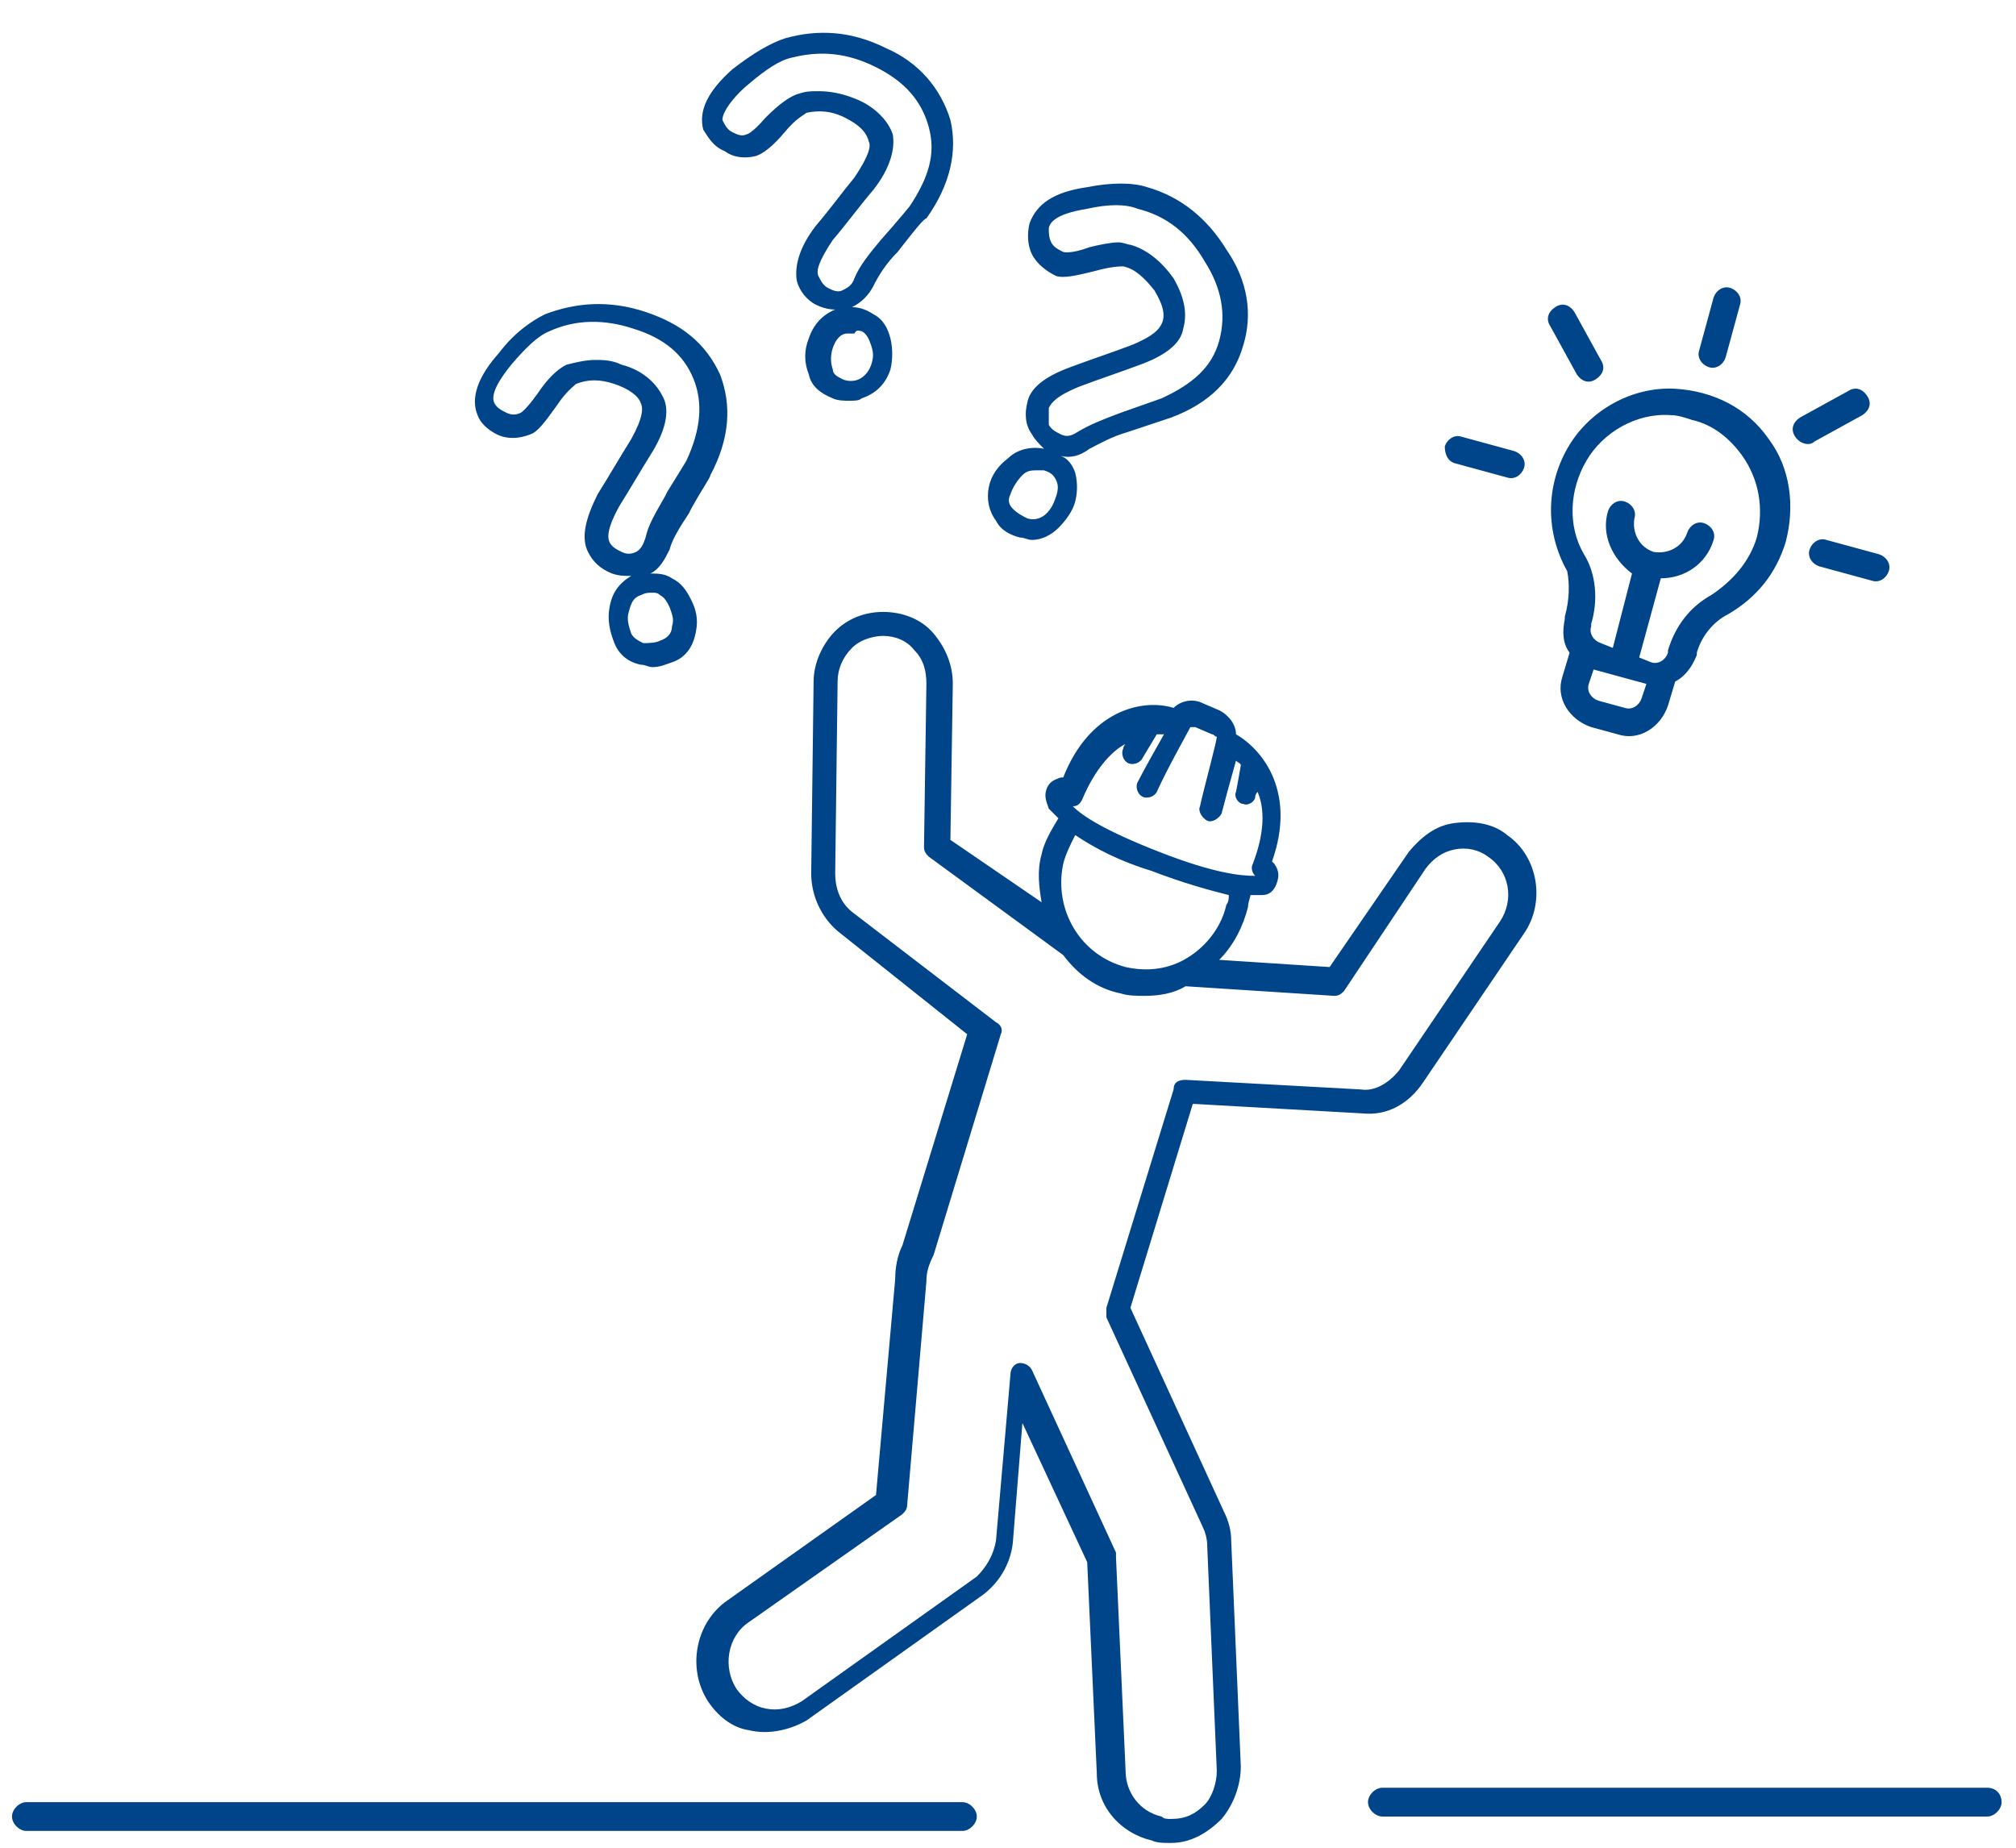<svg xmlns="http://www.w3.org/2000/svg" viewBox="0 0 84 77" style="enable-background:new 0 0 84 77" xml:space="preserve"><path d="M42.5 22.4c.2 0 .3.1.5.1.4 0 .8-.2 1.1-.5.3-.3.6-.7.7-1.1.1-.4.1-.8 0-1.2-.1-.3-.3-.6-.6-.7.4.1.8 0 1.2-.3.4-.2.9-.5 1.6-.7l1.8-.6c1.6-.6 2.6-1.6 3-3 .4-1.3.2-2.7-.7-4-.8-1.3-1.9-2.2-3.3-2.6-.6-.2-1.5-.2-2.5 0-1.4.2-2.1.7-2.4 1.5-.1.4-.1.9.1 1.3s.6.7 1 .9c.3.1.8 0 1.6-.2.7-.2 1.1-.2 1.2-.2.5.1.9.5 1.3 1 .3.5.5 1 .3 1.4-.1.2-.3.5-1.3.9-.8.3-1.7.6-2.5.9-1.1.4-1.7.9-1.8 1.5-.1.4-.1.9.2 1.3.1.2.3.4.5.6-.5-.1-1.1 0-1.5.4-.4.3-.7.7-.8 1.2-.1.5 0 1 .3 1.4.2.4.6.6 1 .7zm1.2-5.4c.1-.2.3-.5 1.3-.9.8-.3 1.7-.6 2.5-.9 1.1-.4 1.7-.9 1.8-1.5.2-.7 0-1.4-.4-2.1-.5-.7-1.1-1.2-1.8-1.4-.1 0-.3-.1-.5-.1-.3 0-.8.1-1.2.2-.8.3-1.1.2-1.1.2-.2-.1-.4-.2-.5-.4-.1-.2-.1-.4-.1-.6.1-.5 1-.7 1.6-.8.9-.2 1.6-.2 2.1 0 1.2.3 2.1 1 2.8 2.2.7 1.1.9 2.2.6 3.3-.3 1.1-1.1 1.8-2.4 2.4l-1.7.6c-.8.3-1.3.5-1.8.8-.3.2-.5.2-.7.1-.2-.1-.4-.2-.5-.4V17zm-1.6 3.6c.1-.3.3-.6.5-.8.2-.2.4-.2.6-.2h.3c.3.1.4.2.5.4.1.2.1.4 0 .7-.1.3-.2.5-.4.7-.2.2-.5.3-.8.2-.2-.1-.4-.2-.6-.4-.2-.2-.2-.4-.1-.6zm-21.4-2.5c.4.2.9.2 1.4 0 .3-.1.6-.5 1.1-1.2.4-.6.7-.8.8-.9.5-.2 1-.2 1.6 0 .6.2 1 .5 1.1.8.1.2.1.6-.4 1.5-.5.8-.9 1.5-1.4 2.3-.5 1-.7 1.8-.4 2.4.2.4.5.7 1 .9.3.1.5.1.8.1-.5.3-.8.7-.9 1.3-.1.5 0 1 .2 1.5s.6.8 1.1.9c.2 0 .3.1.5.1.3 0 .5-.1.8-.2.6-.2.9-.7 1-1.3.1-.5 0-.9-.2-1.3s-.4-.7-.8-.9c-.3-.2-.6-.2-.9-.2.4-.2.6-.6.8-1 .1-.4.4-.9.8-1.5l.1-.2c.5-.9.8-1.3.8-1.4.8-1.5.9-2.9.4-4.2-.6-1.3-1.6-2.1-3.1-2.6s-2.9-.4-4.2.1c-.6.3-1.3.8-1.9 1.6-.9 1-1.2 1.9-.9 2.6.1.3.4.6.8.8zm6.5 6.6c.1 0 .2 0 .3.1.2.1.3.3.4.5.1.3.2.5.1.8 0 .3-.2.5-.5.6-.2.1-.5.1-.7.1-.2-.1-.4-.2-.5-.4-.1-.3-.2-.6-.1-.9.1-.4.2-.6.5-.7.2-.1.3-.1.5-.1zm-5.9-9.5c.6-.7 1.1-1.2 1.6-1.4 1.1-.5 2.3-.5 3.5-.1 1.3.4 2.1 1.1 2.5 2.1.4 1 .3 2.1-.3 3.4 0 0-.3.5-.8 1.3l-.1.2c-.4.7-.7 1.2-.8 1.7-.1.3-.2.5-.4.6-.2.1-.4.1-.6 0-.2-.1-.4-.2-.5-.4-.1-.2-.1-.6.4-1.5.5-.8.9-1.5 1.4-2.3.6-1 .7-1.8.4-2.3-.3-.6-.9-1.1-1.7-1.3-.4-.2-.8-.2-1.1-.2-.4 0-.8.1-1.2.2-.4.2-.8.6-1.2 1.2-.5.7-.7.8-.7.8-.2.1-.4.1-.6 0-.2-.1-.4-.2-.5-.4-.2-.4.3-1.1.7-1.6zm8.9-8.9c.4.3.9.3 1.3.2.3-.1.7-.4 1.2-1s.8-.7.9-.8c.5-.1 1-.1 1.6.2.6.3.9.6 1 1 .1.2 0 .6-.6 1.5-.5.6-1 1.3-1.6 2-.7.9-.9 1.7-.8 2.3.1.4.4.8.8 1 .2.1.5.2.8.2-.5.2-.9.6-1.1 1.2-.2.5-.2 1 0 1.5.1.5.5.8 1 1 .2.1.5.1.7.1.2 0 .4 0 .5-.1.6-.2 1-.6 1.2-1.2.1-.4.1-.9 0-1.3s-.3-.8-.7-1c-.3-.2-.6-.3-.9-.3.4-.2.7-.5.9-.9.2-.4.5-.9 1-1.4.7-.9 1.1-1.4 1.2-1.4 1-1.4 1.3-2.8 1-4.1-.4-1.3-1.3-2.4-2.7-3-1.4-.7-2.8-.8-4.2-.4-.6.2-1.3.6-2.2 1.3-1 .9-1.4 1.7-1.2 2.5.2.3.4.7.9.9zm5.7 7.5c.2.1.3.3.4.6.1.3.1.5 0 .8-.1.3-.3.5-.5.6-.2.1-.5.1-.7 0-.2-.1-.4-.2-.4-.4-.1-.3-.1-.6 0-.9.1-.3.3-.6.6-.6h.3c.1-.2.2-.1.3-.1zM31.2 3.5c.7-.6 1.3-1 1.8-1.1 1.2-.3 2.3-.2 3.5.4 1.2.6 1.9 1.4 2.2 2.5.3 1.1 0 2.1-.8 3.3 0 0-.4.5-1.2 1.4-.5.6-.9 1.1-1.1 1.6-.1.3-.3.4-.5.5-.2.1-.4 0-.6-.1-.2-.1-.3-.3-.4-.5-.1-.2 0-.6.6-1.5.6-.7 1.1-1.4 1.7-2.1.7-.9.9-1.7.8-2.3-.2-.6-.8-1.2-1.6-1.5-.5-.2-1-.3-1.5-.3-.3 0-.5 0-.8.1-.4.1-.9.5-1.4 1-.6.7-.8.7-.8.7-.2.1-.4 0-.6-.1-.2-.1-.3-.3-.4-.5 0-.4.6-1.1 1.1-1.5zm51.6 71H57.6c-.3 0-.6.3-.6.6s.3.6.6.6h25.2c.3 0 .6-.3.6-.6s-.2-.6-.6-.6zm-42.7.6h-39c-.3 0-.6.3-.6.6s.3.6.6.6h39c.3 0 .6-.3.6-.6s-.3-.6-.6-.6zm16.7-28.7c1 .1 1.9-.4 2.5-1.3l4.2-6.2c.9-1.3.6-3.2-.7-4.1-.6-.5-1.4-.6-2.2-.5-.8.1-1.4.6-1.9 1.2l-3.3 4.8-4.6-.3c.6-.6 1-1.4 1.2-2.2 0-.2.1-.4.1-.5h.5c.3 0 .5-.2.6-.5.1-.3.1-.5-.1-.8l-.1-.1c1-2.8-.3-4.6-1.5-5.3 0-.4-.3-.8-.7-1l-.7-.3c-.4-.2-.9-.1-1.2.2-1.3-.4-3.5.1-4.6 2.9h-.1c-.3.1-.5.2-.6.5-.1.3 0 .5.1.8l.4.4c-.3.5-.6 1-.7 1.5-.2.7-.1 1.4 0 2L39.6 35l.1-6.5c0-.8-.3-1.5-.8-2.1-.5-.6-1.3-.9-2.1-.9s-1.5.3-2 .8-.9 1.3-.9 2.1l-.1 8c0 .9.4 1.8 1.1 2.4l5.4 4.3-2.7 8.8c-.2.4-.3.9-.3 1.4l-.8 9-6.2 4.4c-1.3.9-1.7 2.8-.8 4.2.4.6 1 1.1 1.7 1.2.8.2 1.7 0 2.4-.4l7.3-5.2c.7-.5 1.2-1.3 1.3-2.2l.4-5 2.7 5.8.4 8.8c0 1.4 1 2.5 2.3 2.8.2.1.5.1.7.1h.1c.8 0 1.5-.4 2.1-1 .5-.6.8-1.4.8-2.2l-.4-9.4c0-.4-.1-.8-.3-1.2l-3.9-8.5 2.6-8.5 7.1.4zM45.1 33.3c.5-1.2 1.2-2 1.8-2.3-.1.1-.1.2-.1.2-.1.2 0 .5.2.6.2.1.5 0 .6-.2l.6-1h.3c-.4.7-.9 1.6-1.1 2-.1.2 0 .5.2.6.2.1.5 0 .6-.2.4-.9 1.3-2.5 1.4-2.7h.2l.7.3c.1 0 .1.1.2.1 0 .2-.5 2-.7 2.9-.1.2.1.5.3.6.2.1.5-.1.6-.3.1-.4.4-1.5.6-2.2.1.1.2.1.2.2-.1.6-.2 1.1-.2 1.1-.1.2.1.5.3.5.2.1.5-.1.5-.3 0 0 0-.1.1-.2.3.7.3 1.7-.2 3-.1.2 0 .4.1.5-.6 0-1.7-.1-4-1s-3.2-1.5-3.6-1.9c.2 0 .3-.1.4-.3zm2.9 3c1.3.5 2.4.8 3.2 1 0 .1 0 .3-.1.4-.2.9-.8 1.7-1.6 2.2-.8.5-1.7.6-2.6.4-1.9-.5-3-2.4-2.6-4.3.1-.4.3-.8.5-1.2.9.6 1.9 1.1 3.2 1.5zm.9 9.1-2.8 9.1v.4l4 8.7c.1.2.2.5.2.8l.4 9.4c0 .5-.2 1.1-.5 1.4-.4.4-.8.6-1.4.6-.2 0-.3 0-.4-.1-.9-.2-1.5-1-1.5-1.9l-.4-8.9v-.2L43 57.1c-.1-.2-.3-.3-.5-.3s-.4.2-.4.5l-.6 6.9c-.1.6-.4 1.1-.8 1.5l-7.3 5.2c-.5.3-1 .4-1.5.3-.5-.1-.9-.4-1.2-.8-.6-.9-.4-2.2.5-2.8l6.4-4.5c.1-.1.2-.2.2-.4l.8-9.3c0-.4.1-.7.3-1.1l2.8-9.2c.1-.2 0-.4-.2-.5l-6-4.6c-.5-.4-.7-1-.7-1.6l.1-8c0-.5.2-1 .6-1.4.4-.4 1-.5 1.3-.5.5 0 1 .2 1.3.6.4.4.5.9.5 1.4l-.1 6.8c0 .2.1.3.2.4l5.6 4.1c.6.8 1.4 1.4 2.4 1.6.3.1.7.1 1 .1.6 0 1.2-.1 1.7-.4l6.2.4c.2 0 .3-.1.4-.2l3.4-5.1c.3-.4.7-.7 1.2-.8.5-.1 1 0 1.4.3.9.6 1.1 1.8.5 2.7l-4.2 6.2c-.4.5-1 .9-1.6.8l-7.3-.4c-.3 0-.5.1-.5.4zm16.8-29.8c.2.3.5.4.8.2.3-.2.4-.5.2-.8l-1.1-2c-.2-.3-.5-.4-.8-.2-.3.2-.4.5-.2.8l1.1 2zm-5.1 3.7 2.2.6c.3.1.6-.1.7-.4.1-.3-.1-.6-.4-.7l-2.2-.6c-.3-.1-.6.1-.7.4 0 .3.1.6.4.7zm14.8 3.6c-.1.3.1.6.4.7l2.2.6c.3.1.6-.1.7-.4.1-.3-.1-.6-.4-.7l-2.2-.6c-.3-.1-.6.1-.7.4zm.2-4.5 2-1.1c.3-.2.4-.5.2-.8s-.5-.4-.8-.2l-2 1.1c-.3.2-.4.5-.2.8.2.3.6.4.8.2zm-4.4-3.1c.3.1.6-.1.7-.4l.6-2.2c.1-.3-.1-.6-.4-.7-.3-.1-.6.1-.7.4l-.6 2.2c-.1.3.1.6.4.7zm-6 10.4v.1c-.1.5-.1 1 .2 1.4l-.3 1c-.3.9.3 1.8 1.2 2.1l1.1.3c.9.3 1.8-.3 2.1-1.2l.3-1c.4-.2.7-.6.9-1.1v-.1c.2-.7.7-1.3 1.3-1.6 1.2-.7 2-1.7 2.4-3 .4-1.5.2-3.1-.7-4.3-.9-1.3-2.3-2-3.9-2.1-1.8-.1-3.6.9-4.5 2.5-.9 1.6-.9 3.5 0 5.1.1.5.1 1.2-.1 1.9zm3.2 3.4c-.1.3-.4.5-.7.4l-1.1-.3c-.3-.1-.5-.4-.4-.7l.2-.6 2.2.6-.2.6zm-2.3-9.9c.7-1.2 2.1-2 3.5-1.9.3 0 .6.1.9.2.9.2 1.6.8 2.1 1.5.7 1 .9 2.2.6 3.4-.3 1-1 1.8-1.9 2.4-.9.5-1.5 1.3-1.8 2.3v.1c-.1.3-.4.5-.7.4l-.5-.2.9-3.3c1 0 1.9-.6 2.2-1.6.1-.3-.1-.6-.4-.7-.3-.1-.6.1-.7.4-.2.6-.8.9-1.4.8-.6-.2-.9-.8-.8-1.4.1-.3-.1-.6-.4-.7-.3-.1-.6.1-.7.4-.3 1 .2 2 1 2.6l-.8 3.1-.5-.2c-.3-.1-.5-.4-.4-.7V26c.3-1 .2-2.1-.3-2.9-.7-1.2-.6-2.7.1-3.9z" style="fill:#004489"/></svg>